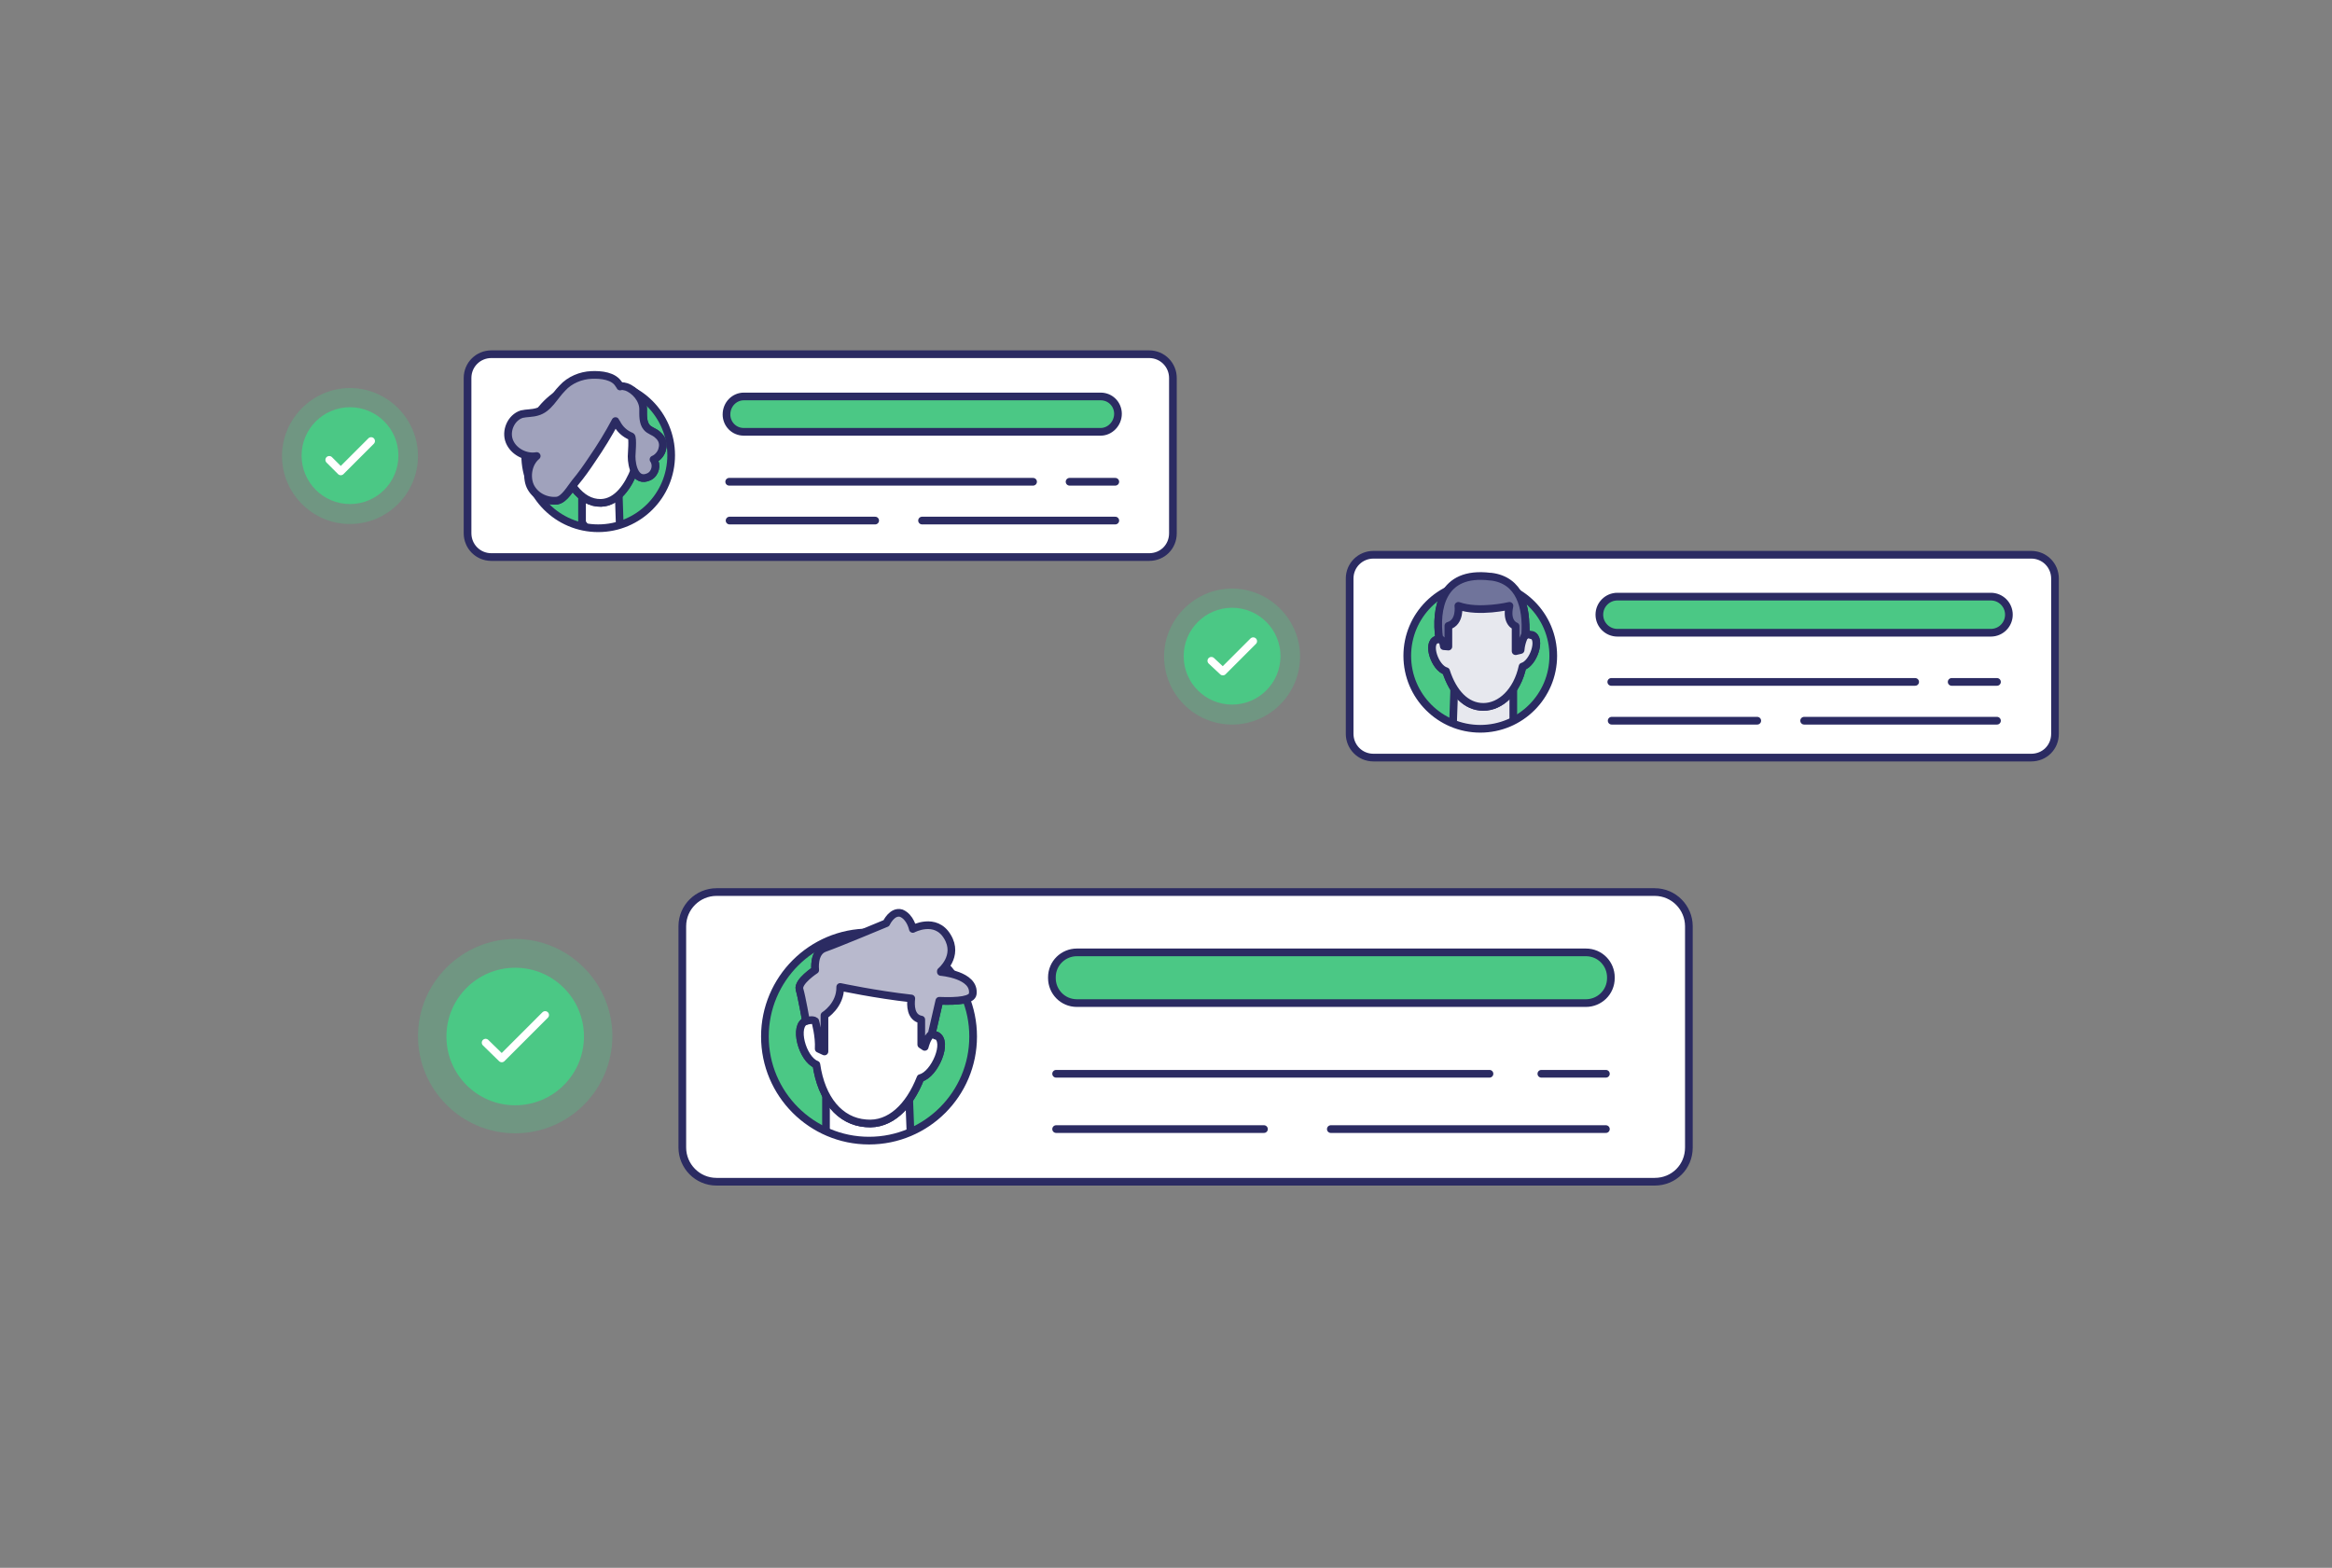 <svg xmlns="http://www.w3.org/2000/svg" data-name="Laag 1" viewBox="0 0 607 408.1"><rect x="0" y="0" width="607" height="408.1" fill="#808080" stroke="none"/><defs><clipPath id="a"><circle cx="155.7" cy="118.5" r="19" fill="none" stroke-width="0"/></clipPath><clipPath id="b"><circle cx="155.7" cy="118.5" r="19" fill="none" stroke-width="0"/></clipPath><clipPath id="c"><circle cx="155.7" cy="118.5" r="19" fill="none" stroke-width="0"/></clipPath><clipPath id="d"><circle cx="155.7" cy="118.5" r="19" fill="none" stroke-width="0"/></clipPath><clipPath id="e"><circle cx="226.2" cy="269.8" r="27.1" fill="none" stroke-width="0"/></clipPath><clipPath id="f"><circle cx="226.2" cy="269.8" r="27.1" fill="none" stroke-width="0"/></clipPath><clipPath id="g"><circle cx="226.2" cy="269.8" r="27.1" fill="none" stroke-width="0"/></clipPath><clipPath id="h"><circle cx="226.2" cy="269.8" r="27.1" fill="none" stroke-width="0"/></clipPath><clipPath id="i"><circle cx="385.3" cy="170.7" r="19" fill="none" stroke-width="0"/></clipPath><clipPath id="j"><circle cx="385.3" cy="170.7" r="19" fill="none" stroke-width="0"/></clipPath></defs><path fill="#fff" stroke="#2b2b62" stroke-linecap="round" stroke-linejoin="round" stroke-width="2" d="M299.1 145H127.9c-3.5 0-6.2-2.8-6.2-6.2V98.4c0-3.5 2.8-6.2 6.2-6.2h171.2c3.5 0 6.2 2.8 6.2 6.2v40.4c0 3.5-2.7 6.2-6.2 6.2z"/><g clip-path="url(#a)"><circle cx="155.7" cy="118.5" r="19" fill="#4bc885"/></g><g clip-path="url(#b)"><path fill="#fff" stroke="#2b2b62" stroke-linecap="round" stroke-linejoin="round" stroke-width="2" d="M151.5 123.8V136s5.2 8.7 9.8.3l-.4-12.3h-9.4z"/></g><g clip-path="url(#c)"><path fill="#fff" stroke="#2b2b62" stroke-linecap="round" stroke-linejoin="round" stroke-width="2" d="M167.5 114.2c-.1 0-.4-.1-.5-.1.5-7.2-1.7-15.9-13.3-14.4-8.8 1.2-10.2 11.3-8 19.3 1.6 6 5.2 12 10.7 11.9 4.3-.1 7.2-4.5 8.8-8.7 2.8-.5 4.9-7.2 2.3-8h0z"/></g><g clip-path="url(#d)"><path fill="#a0a2bc" stroke="#2b2b62" stroke-linecap="round" stroke-linejoin="round" stroke-width="2" d="M171.1 113.1c-.9-.8-2.1-1-2.8-1.9-1-1.2-.9-3.1-.9-4.7 0-2.5-2.1-5-4.4-5.8-.5-.1-1-.3-1.6-.1-.1-.1-.1-.3-.3-.5-1.3-2.3-4.7-2.6-7.1-2.5-2.8.1-5.7 1.3-7.6 3.4-2.2 2.2-3.6 5.4-6.6 6.2-1.3.4-2.7.3-4 .6-2.8.9-4.3 4.4-3.2 7.1s4.3 4.3 7.1 3.8c-2.2 1.8-2.8 5.3-1.7 7.8 1.2 2.6 4.1 4.1 7 3.8 1.9-.3 3.5-3.2 4.7-4.7 1.6-1.9 3-3.9 4.4-6 2.2-3.2 4.3-6.6 6.1-10 .1.1.1.4.3.5.8 1.6 2.1 2.8 3.8 3.5.5.3.1 4.7.1 5.2 0 2.5 1 6.9 4.5 5.3 1.7-.8 2.2-3.1 1.2-4.5 1.2-.5 2.1-1.7 2.3-2.8.4-1.4-.1-2.7-1.2-3.6z"/></g><circle cx="155.7" cy="118.5" r="19" fill="none" stroke="#2b2b62" stroke-linecap="round" stroke-linejoin="round" stroke-width="2"/><g stroke="#2b2b62" stroke-linecap="round" stroke-linejoin="round" stroke-width="2"><path fill="#fff" d="M167.5 114.2c-.1 0-.4-.1-.5-.1.5-7.2-1.7-15.9-13.3-14.4-8.8 1.2-10.2 11.3-8 19.3 1.6 6 5.2 12 10.7 11.9 4.3-.1 7.2-4.5 8.8-8.7 2.8-.5 4.9-7.2 2.3-8h0z"/><path fill="#a0a2bc" d="M171.1 113.1c-.9-.8-2.1-1-2.8-1.9-1-1.2-.9-3.1-.9-4.7 0-2.5-2.1-5-4.4-5.8-.5-.1-1-.3-1.6-.1-.1-.1-.1-.3-.3-.5-1.3-2.3-4.7-2.6-7.1-2.5-2.8.1-5.7 1.3-7.6 3.4-2.2 2.2-3.6 5.4-6.6 6.2-1.3.4-2.7.3-4 .6-2.8.9-4.3 4.4-3.2 7.1s4.3 4.3 7.1 3.8c-2.2 1.8-2.8 5.3-1.7 7.8 1.2 2.6 4.1 4.1 7 3.8 1.9-.3 3.5-3.2 4.7-4.7 1.6-1.9 3-3.9 4.4-6 2.2-3.2 4.3-6.6 6.1-10 .1.1.1.4.3.5.8 1.6 2.1 2.8 3.8 3.5.5.3.1 4.7.1 5.2 0 2.5 1 6.9 4.5 5.3 1.7-.8 2.2-3.1 1.2-4.5 1.2-.5 2.1-1.7 2.3-2.8.4-1.4-.1-2.7-1.2-3.6z"/></g><path fill="#4bc885" stroke="#2b2b62" stroke-linecap="round" stroke-linejoin="round" stroke-width="2" d="M286.5 112.4h-92.9c-2.6 0-4.5-2.1-4.5-4.5h0c0-2.7 2.1-4.7 4.5-4.7h92.9c2.6 0 4.5 2.1 4.5 4.5h0c0 2.6-2.1 4.7-4.5 4.7z"/><path fill="#fff" stroke="#2b2b62" stroke-linecap="round" stroke-linejoin="round" stroke-width="2" d="M268.9 125.4h-79.1m100.5 0h-11.9m-50.6 10.1h-37.9m100.4 0H240"/><path fill="#4bc885" d="M91.1 136.4c-9.8 0-17.7-8-17.7-17.7s8-17.7 17.7-17.7 17.7 8 17.7 17.7-7.9 17.7-17.7 17.7z" opacity=".3" style="isolation:isolate"/><circle cx="91.1" cy="118.6" r="12.6" fill="#4bc885"/><path fill="none" stroke="#fff" stroke-linecap="round" stroke-linejoin="round" stroke-width="2" d="m85.7 119.7 3 3 7.9-7.9"/><path fill="#fff" stroke="#2b2b62" stroke-linecap="round" stroke-linejoin="round" stroke-width="2" d="M430.7 307.6H186.5c-5 0-8.9-4.1-8.9-8.9v-57.6c0-5 4.1-8.9 8.9-8.9h244.2c5 0 8.9 4.1 8.9 8.9v57.6c0 5-3.9 8.9-8.9 8.9z"/><path fill="#4bc885" stroke="#2b2b62" stroke-linecap="round" stroke-linejoin="round" stroke-width="2" d="M412.8 261.1H280.3c-3.7 0-6.5-3-6.5-6.5v-.2c0-3.7 3-6.5 6.5-6.5h132.5c3.7 0 6.5 3 6.5 6.5v.2c0 3.7-3 6.5-6.5 6.5z"/><path fill="#fff" stroke="#2b2b62" stroke-linecap="round" stroke-linejoin="round" stroke-width="2" d="M387.7 279.5H274.9m143.1 0h-16.8M329 293.9h-54.1m143.1 0h-71.6"/><g clip-path="url(#e)"><circle cx="226.2" cy="269.8" r="27.1" fill="#4bc885"/></g><g clip-path="url(#f)"><path fill="#fff" stroke="#2b2b62" stroke-linecap="round" stroke-linejoin="round" stroke-width="2" d="M215 279.7v22.5s11.6 12.4 22.3.4l-.9-22.9H215z"/></g><g clip-path="url(#g)"><path fill="#fff" stroke="#2b2b62" stroke-linecap="round" stroke-linejoin="round" stroke-width="2" d="M243.6 269.6c-.4-.2-.7-.4-1.1-.4 1.7-10.5.9-23.6-16.2-23.1-10.3.4-13.3 9.8-14 19.6-.6-.4-1.3-.4-2.4 0-3.5 1.1-1.1 10 2.6 11.4 1.3 9 6.1 14.8 12.9 15.3 6.3.6 11.3-4.4 14.2-11.8 3.7-.9 7.4-9.6 4.1-11.1h0z"/></g><g clip-path="url(#h)"><path fill="#b8b9cd" stroke="#2b2b62" stroke-linecap="round" stroke-linejoin="round" stroke-width="2" d="M244.9 252.8s4.8-3.9 1.7-9c-3.1-5.2-9-2-9-2s-.6-3.1-3-4.1c-2.4-.7-3.9 2.6-3.9 2.6s-12.9 5.4-16.1 6.5c-3 1.1-2.4 5.7-2.4 5.7s-4.6 3-4.1 5c.6 2 1.7 8.3 1.7 8.3s1.7-.6 2.4 0c0 0 1.1 3.9.9 7.2l1.5.7v-9.4s4.2-2.6 4.1-7.4c0 0 9.4 2 18.5 3-.2 1.8-.2 5 2.6 5.5v6.5l.9.6s.6-2.6 1.8-3.3l2-8.7c5 .2 8.5-.2 8.7-1.8.6-5-8.3-5.7-8.3-5.7h0z"/></g><circle cx="226.2" cy="269.8" r="27.1" fill="none" stroke="#2b2b62" stroke-linecap="round" stroke-linejoin="round" stroke-width="2"/><path fill="#fff" stroke="#2b2b62" stroke-linecap="round" stroke-linejoin="round" stroke-width="2" d="M243.6 269.6c-.4-.2-.7-.4-1.1-.4 1.7-10.5.9-23.6-16.2-23.1-10.3.4-13.3 9.8-14 19.6-.6-.4-1.3-.4-2.4 0-3.5 1.1-1.1 10 2.6 11.4 1.3 9 6.1 14.8 12.9 15.3 6.3.6 11.3-4.4 14.2-11.8 3.7-.9 7.4-9.6 4.1-11.1h0z"/><path fill="#b8b9cd" stroke="#2b2b62" stroke-linecap="round" stroke-linejoin="round" stroke-width="2" d="M244.9 252.8s4.8-3.9 1.7-9c-3.1-5.2-9-2-9-2s-.6-3.1-3-4.1c-2.4-.7-3.9 2.6-3.9 2.6s-12.9 5.4-16.1 6.5c-3 1.1-2.4 5.7-2.4 5.7s-4.6 3-4.1 5c.6 2 1.7 8.3 1.7 8.3s1.7-.6 2.4 0c0 0 1.1 3.9.9 7.2l1.5.7v-9.4s4.2-2.6 4.1-7.4c0 0 9.4 2 18.5 3-.2 1.8-.2 5 2.6 5.5v6.5l.9.6s.6-2.6 1.8-3.3l2-8.7c5 .2 8.5-.2 8.7-1.8.6-5-8.3-5.7-8.3-5.7h0z"/><path fill="#4bc885" d="M134.1 295c-14 0-25.3-11.4-25.3-25.3s11.4-25.3 25.3-25.3 25.3 11.4 25.3 25.3-11.3 25.3-25.3 25.3z" opacity=".3" style="isolation:isolate"/><circle cx="134.1" cy="269.8" r="17.9" fill="#4bc885"/><path fill="none" stroke="#fff" stroke-linecap="round" stroke-linejoin="round" stroke-width="2" d="m126.4 271.4 4.2 4.1 11.3-11.3"/><path fill="#fff" stroke="#2b2b62" stroke-linecap="round" stroke-linejoin="round" stroke-width="2" d="M528.7 197.2H357.5c-3.5 0-6.2-2.8-6.2-6.2v-40.4c0-3.5 2.8-6.2 6.2-6.2h171.2c3.5 0 6.2 2.8 6.2 6.2V191c0 3.5-2.7 6.2-6.2 6.2z"/><path fill="#4bc885" stroke="#2b2b62" stroke-linecap="round" stroke-linejoin="round" stroke-width="2" d="M518.2 164.7H421c-2.6 0-4.7-2.1-4.7-4.7h0c0-2.6 2.1-4.7 4.7-4.7h97.2c2.6 0 4.7 2.1 4.7 4.7h0c0 2.6-2.1 4.7-4.7 4.7z"/><path fill="#fff" stroke="#2b2b62" stroke-linecap="round" stroke-linejoin="round" stroke-width="2" d="M498.5 177.5h-79.1m100.4 0H508m-50.6 10.1h-37.9m100.3 0h-50.2"/><g clip-path="url(#i)"><circle cx="385.3" cy="170.7" r="19" fill="#4bc885"/></g><g stroke="#2b2b62" stroke-linecap="round" stroke-linejoin="round" stroke-width="2" clip-path="url(#j)"><path fill="#e7e8ee" d="m378.7 174.3-.6 17.3s7.6 9.3 15.8 1.3v-17.6l-15.1-1z"/><path fill="#e7e8ee" d="M398.8 165.4c-.8-.3-1.3-.3-1.7 0 0-7.2-1.8-14.2-9.2-15-12.6-1.3-13.7 8.3-13.1 16-.3 0-.5.1-.9.1-2.6.9-.4 7.4 2.5 8.2 1.8 5.6 5.2 9.3 9.7 9.3s8.8-4 10.2-10.5c2.8-.8 5-7.2 2.5-8.2h0z"/><path fill="#70749b" d="M388.1 150.1c7.5.9 9.4 7.9 8.9 15.1 0 0-1 1.6-1.2 4l-1.3.3V163s-2.6-.8-1.6-5.3c0 0-7.9 1.9-13.3 0 0 0 .6 4.3-2.6 5.2v5.4c-.1 0-1.2-.1-1.2-.1s-.1-1.7-1.2-2.1c-1-7.5.5-17.6 13.3-16z"/></g><circle cx="385.3" cy="170.7" r="19" fill="none" stroke="#2b2b62" stroke-linecap="round" stroke-linejoin="round" stroke-width="2"/><g stroke="#2b2b62" stroke-linecap="round" stroke-linejoin="round" stroke-width="2"><path fill="#e7e8ee" d="M398.8 165.4c-.8-.3-1.3-.3-1.7 0 0-7.2-1.8-14.2-9.2-15-12.6-1.3-13.7 8.3-13.1 16-.3 0-.5.1-.9.1-2.6.9-.4 7.4 2.5 8.2 1.8 5.6 5.2 9.3 9.7 9.3s8.8-4 10.2-10.5c2.8-.8 5-7.2 2.5-8.2h0z"/><path fill="#70749b" d="M388.1 150.1c7.5.9 9.4 7.9 8.9 15.1 0 0-1 1.6-1.2 4l-1.3.3V163s-2.6-.8-1.6-5.3c0 0-7.9 1.9-13.3 0 0 0 .6 4.3-2.6 5.2v5.4c-.1 0-1.2-.1-1.2-.1s-.1-1.7-1.2-2.1c-1-7.5.5-17.6 13.3-16z"/></g><path fill="#4bc885" d="M320.7 188.6c-9.8 0-17.7-8-17.7-17.7s8-17.7 17.7-17.7 17.7 8 17.7 17.7-7.9 17.7-17.7 17.7z" opacity=".3" style="isolation:isolate"/><circle cx="320.7" cy="170.8" r="12.6" fill="#4bc885"/><path fill="none" stroke="#fff" stroke-linecap="round" stroke-linejoin="round" stroke-width="2" d="m315.3 172 3 2.8 7.9-7.9"/></svg>